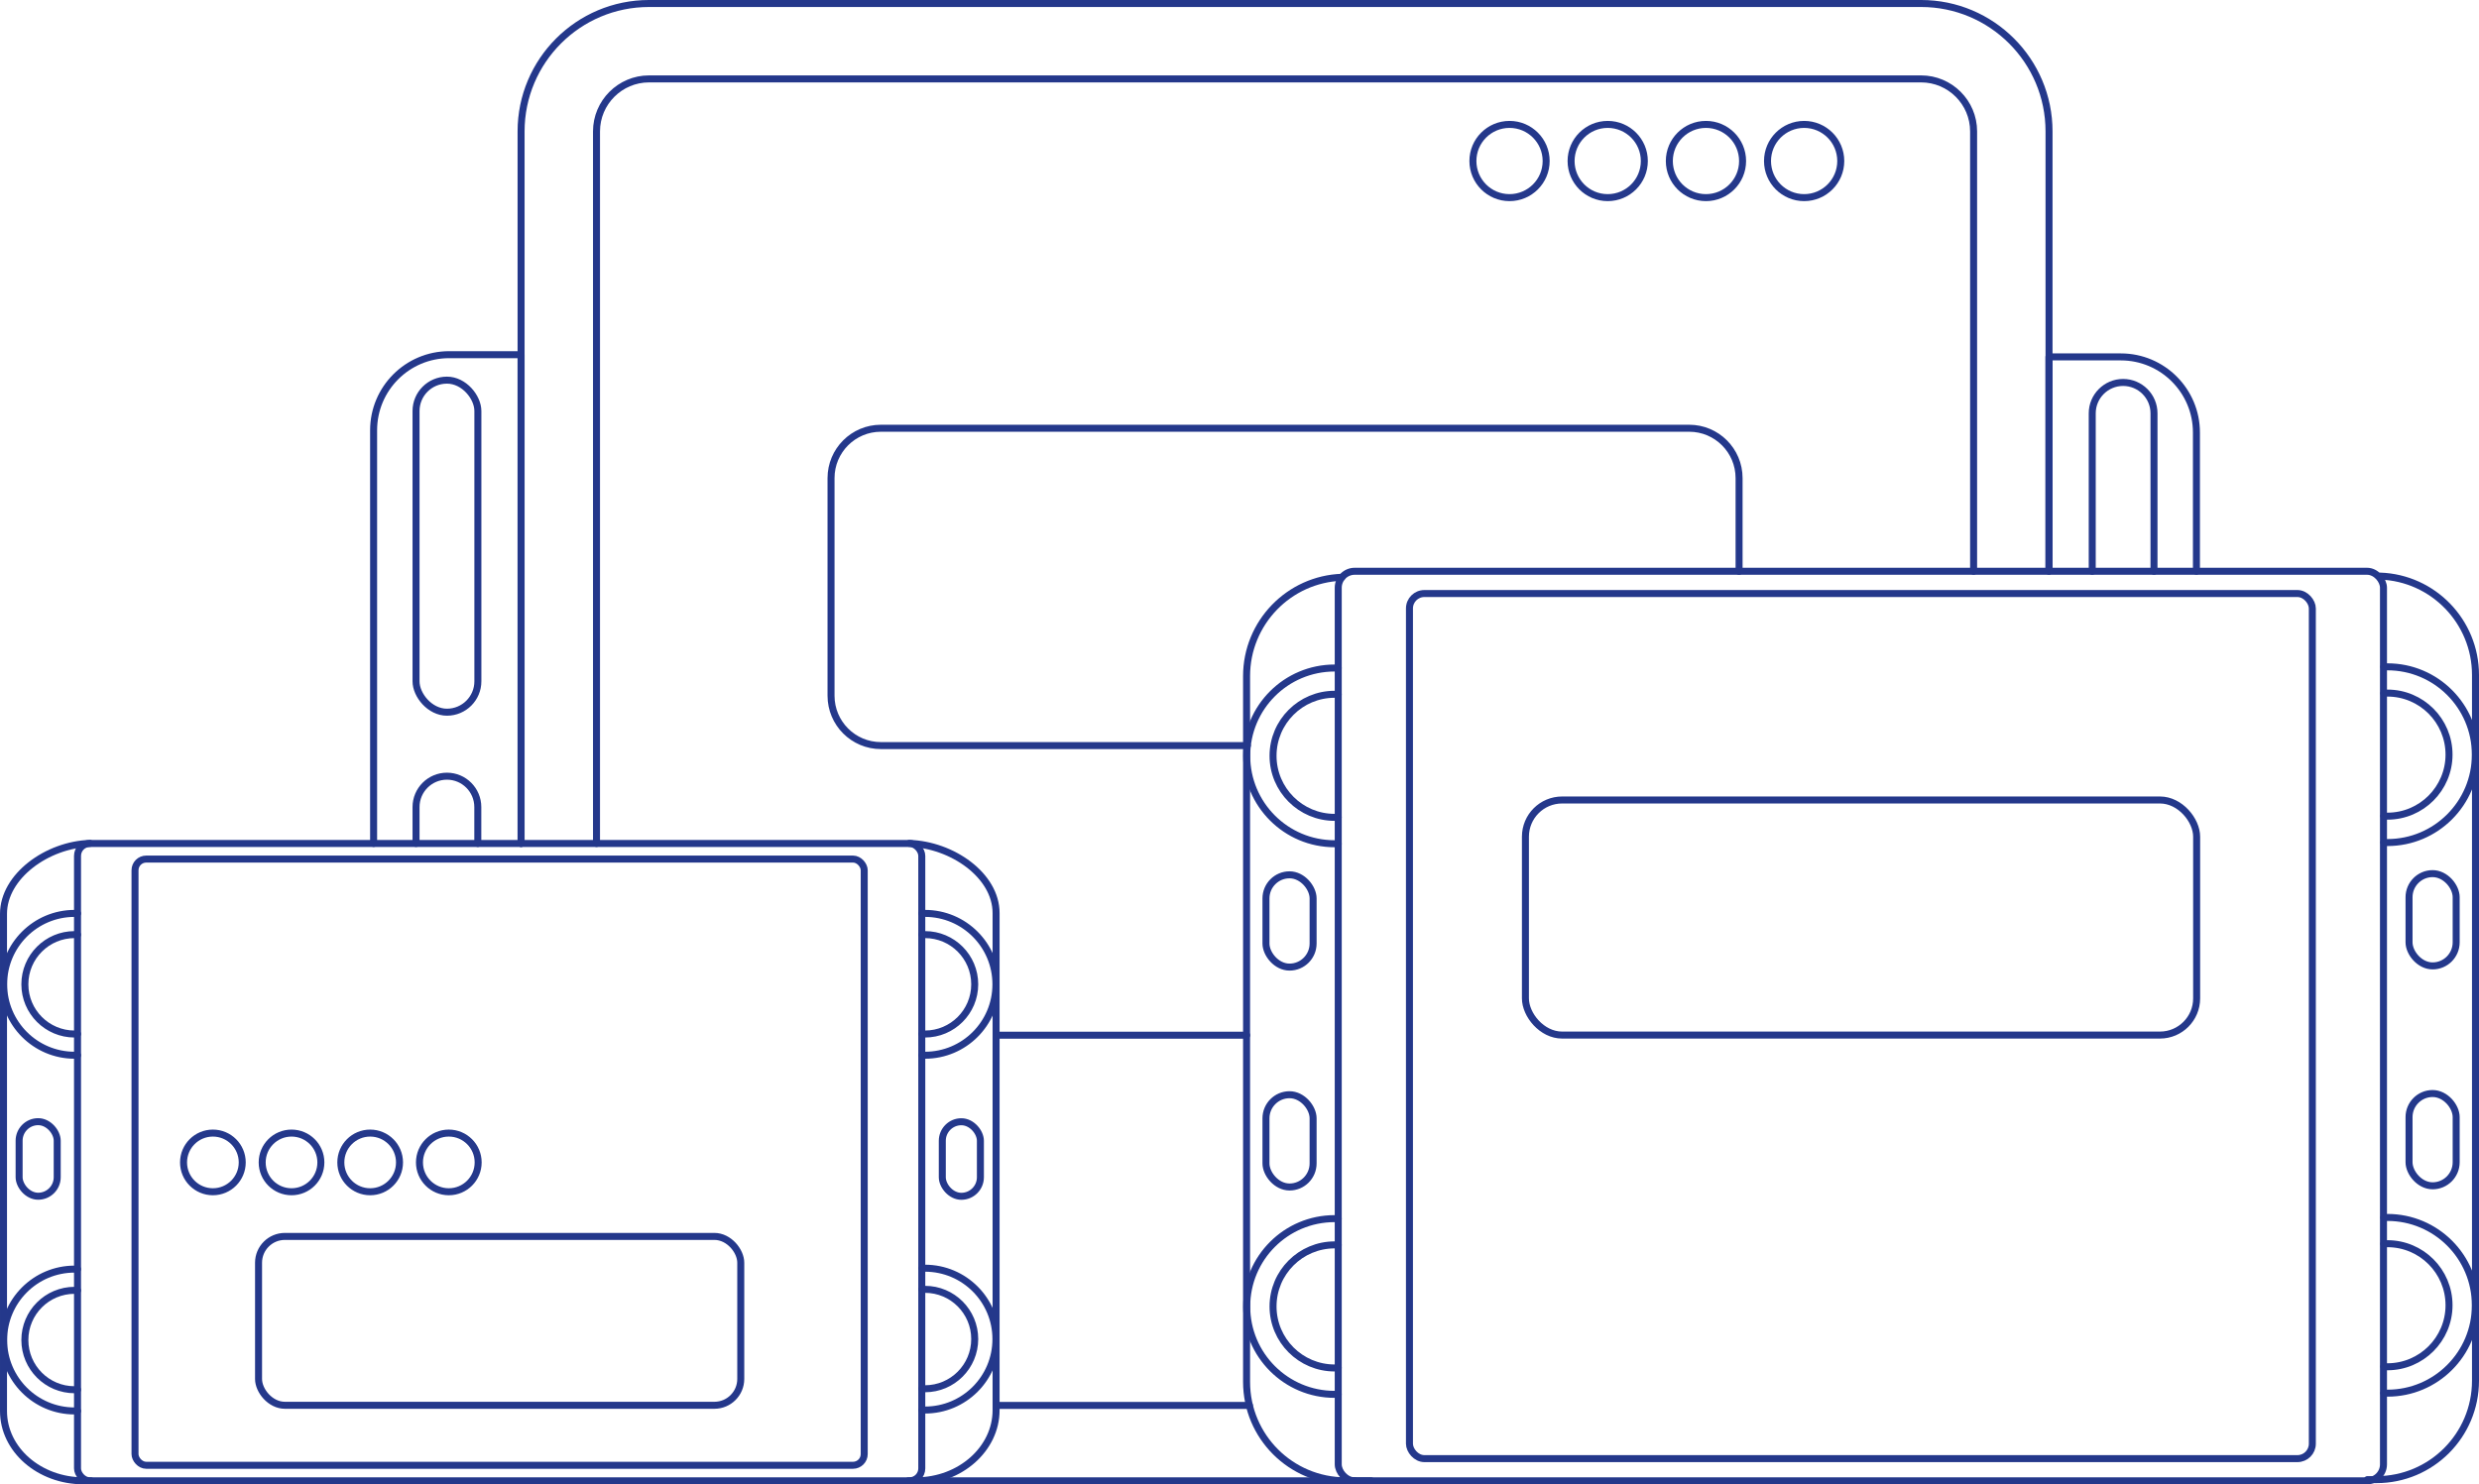 <?xml version="1.0" encoding="UTF-8"?> <svg xmlns="http://www.w3.org/2000/svg" id="Layer_2" data-name="Layer 2" viewBox="0 0 354 212.02"><defs><style> .cls-1 { fill: none; stroke: #24388b; stroke-linecap: round; stroke-linejoin: round; } </style></defs><g id="Figures"><g><g><g><g><path class="cls-1" d="M85.18,120.48V18.77c0-4.13,3.36-7.5,7.5-7.5h181.65c4.13,0,7.5,3.36,7.5,7.5v62.83"></path><line class="cls-1" x1="178.41" y1="200.75" x2="142.24" y2="200.75"></line><path class="cls-1" d="M74.41,120.48V18.77c0-10.09,8.18-18.27,18.27-18.27h181.65c10.09,0,18.27,8.18,18.27,18.27v62.73"></path><line class="cls-1" x1="195.79" y1="211.52" x2="130.83" y2="211.52"></line><g><path class="cls-1" d="M74.41,120.48V50.66h-10.26c-5.97,0-10.8,4.84-10.8,10.8v59.02"></path><rect class="cls-1" x="59.41" y="54.3" width="8.83" height="47.43" rx="4.41" ry="4.41"></rect><path class="cls-1" d="M59.41,120.48v-5.2c0-2.44,1.98-4.41,4.41-4.41h0c2.44,0,4.41,1.98,4.41,4.41v5.2"></path></g><g><path class="cls-1" d="M292.59,81.6v-30.62h10.26c5.97,0,10.8,4.84,10.8,10.8v19.81"></path><path class="cls-1" d="M307.59,81.6v-22.56c0-2.44-1.98-4.41-4.41-4.41h0c-2.44,0-4.41,1.98-4.41,4.41v22.56"></path></g><g><circle class="cls-1" cx="257.63" cy="23" r="5.23"></circle><circle class="cls-1" cx="243.61" cy="23" r="5.23"></circle><circle class="cls-1" cx="229.58" cy="23" r="5.23"></circle><circle class="cls-1" cx="215.56" cy="23" r="5.23"></circle></g><line class="cls-1" x1="142.24" y1="147.87" x2="178.03" y2="147.87"></line></g><path class="cls-1" d="M178.12,106.5h-52.33c-3.93,0-7.12-3.19-7.12-7.12v-31.09c0-3.93,3.19-7.12,7.12-7.12h115.43c3.93,0,7.12,3.19,7.12,7.12v13.32"></path></g><g><g><rect class="cls-1" x="201.27" y="84.78" width="128.93" height="123.57" rx="2.13" ry="2.13"></rect><rect class="cls-1" x="191.1" y="81.6" width="149.26" height="129.92" rx="2.35" ry="2.35"></rect><g><path class="cls-1" d="M193.45,211.52h-1.31c-7.81,0-14.13-6.33-14.13-14.13v-100.81c0-7.63,6.05-13.86,13.62-14.12"></path><path class="cls-1" d="M191.1,99.19c-.17-.01-.35-.02-.52-.02-4.85,0-8.79,3.94-8.79,8.79s3.94,8.79,8.79,8.79c.18,0,.35,0,.52-.02"></path><path class="cls-1" d="M191.1,95.43c-.17,0-.35-.01-.52-.01-6.93,0-12.55,5.62-12.55,12.55s5.62,12.55,12.55,12.55c.18,0,.35,0,.52-.01"></path><path class="cls-1" d="M191.1,177.84c-.17-.01-.35-.02-.52-.02-4.85,0-8.79,3.94-8.79,8.79s3.94,8.79,8.79,8.79c.18,0,.35,0,.52-.02"></path><path class="cls-1" d="M191.1,174.08c-.17,0-.35-.01-.52-.01-6.93,0-12.55,5.62-12.55,12.55s5.62,12.55,12.55,12.55c.18,0,.35,0,.52-.01"></path><rect class="cls-1" x="180.78" y="124.96" width="6.73" height="13.18" rx="3.37" ry="3.37"></rect><rect class="cls-1" x="180.78" y="156.37" width="6.73" height="13.18" rx="3.37" ry="3.37"></rect></g><g><path class="cls-1" d="M338.06,211.35h1.31c7.81,0,14.13-6.33,14.13-14.13v-100.81c0-7.63-6.05-13.86-13.62-14.12"></path><path class="cls-1" d="M340.41,99.02c.17-.01.35-.02.52-.02,4.85,0,8.79,3.94,8.79,8.79,0,4.85-3.94,8.79-8.79,8.79-.18,0-.35,0-.52-.02"></path><path class="cls-1" d="M340.41,95.26c.17,0,.35-.01.52-.01,6.93,0,12.55,5.62,12.55,12.55,0,6.93-5.62,12.55-12.55,12.55-.18,0-.35,0-.52-.01"></path><path class="cls-1" d="M340.41,177.67c.17-.01.35-.02.52-.02,4.85,0,8.79,3.94,8.79,8.79,0,4.85-3.94,8.79-8.79,8.79-.18,0-.35,0-.52-.02"></path><path class="cls-1" d="M340.41,173.91c.17,0,.35-.01.52-.01,6.93,0,12.55,5.62,12.55,12.55,0,6.93-5.62,12.55-12.55,12.55-.18,0-.35,0-.52-.01"></path><rect class="cls-1" x="344" y="124.79" width="6.73" height="13.18" rx="3.37" ry="3.37" transform="translate(694.74 262.76) rotate(-180)"></rect><rect class="cls-1" x="344" y="156.2" width="6.73" height="13.18" rx="3.37" ry="3.37" transform="translate(694.74 325.58) rotate(-180)"></rect></g></g><rect class="cls-1" x="217.83" y="114.27" width="95.85" height="33.58" rx="5.24" ry="5.24"></rect></g></g><g><rect class="cls-1" x="19.28" y="122.71" width="104.13" height="86.59" rx="1.6" ry="1.6"></rect><rect class="cls-1" x="11.07" y="120.48" width="120.56" height="91.04" rx="1.77" ry="1.77"></rect><path class="cls-1" d="M12.97,211.52h-1.06c-6.3,0-11.41-4.46-11.41-9.96v-71.02c0-5.38,6.23-9.88,12.34-10.07"></path><path class="cls-1" d="M11.07,133.51c-.14,0-.28-.01-.42-.01-3.92,0-7.1,3.18-7.1,7.1s3.18,7.1,7.1,7.1c.14,0,.28,0,.42-.01"></path><path class="cls-1" d="M11.07,130.47c-.14,0-.28,0-.42,0-5.6,0-10.13,4.54-10.13,10.13s4.54,10.13,10.13,10.13c.14,0,.28,0,.42,0"></path><path class="cls-1" d="M11.07,184.32c-.14,0-.28-.01-.42-.01-3.92,0-7.1,3.18-7.1,7.1s3.18,7.1,7.1,7.1c.14,0,.28,0,.42-.01"></path><path class="cls-1" d="M11.07,181.28c-.14,0-.28,0-.42,0-5.6,0-10.13,4.54-10.13,10.13s4.54,10.13,10.13,10.13c.14,0,.28,0,.42,0"></path><rect class="cls-1" x="2.73" y="160.22" width="5.44" height="10.65" rx="2.72" ry="2.72"></rect><path class="cls-1" d="M129.73,211.52h1.1c6.3,0,11.41-4.58,11.41-10.08v-71.02c0-5.38-6.27-9.76-12.38-9.95"></path><path class="cls-1" d="M131.67,133.51c.14,0,.28-.01.42-.01,3.92,0,7.1,3.18,7.1,7.1,0,3.92-3.18,7.1-7.1,7.1-.14,0-.28,0-.42-.01"></path><path class="cls-1" d="M131.67,130.47c.14,0,.28,0,.42,0,5.6,0,10.13,4.54,10.13,10.13,0,5.6-4.54,10.13-10.13,10.13-.14,0-.28,0-.42,0"></path><path class="cls-1" d="M131.67,184.18c.14,0,.28-.01.42-.01,3.92,0,7.1,3.18,7.1,7.1s-3.18,7.1-7.1,7.1c-.14,0-.28,0-.42-.01"></path><path class="cls-1" d="M131.67,181.15c.14,0,.28,0,.42,0,5.6,0,10.13,4.54,10.13,10.13,0,5.6-4.54,10.13-10.13,10.13-.14,0-.28,0-.42,0"></path><rect class="cls-1" x="134.56" y="160.22" width="5.44" height="10.65" rx="2.72" ry="2.72" transform="translate(274.56 331.1) rotate(-180)"></rect><rect class="cls-1" x="36.92" y="176.61" width="68.86" height="24.12" rx="3.76" ry="3.76"></rect><g><circle class="cls-1" cx="64.09" cy="166.04" r="4.19"></circle><circle class="cls-1" cx="52.86" cy="166.04" r="4.19"></circle><circle class="cls-1" cx="41.63" cy="166.04" r="4.19"></circle><circle class="cls-1" cx="30.4" cy="166.04" r="4.19"></circle></g></g></g></g></svg> 
